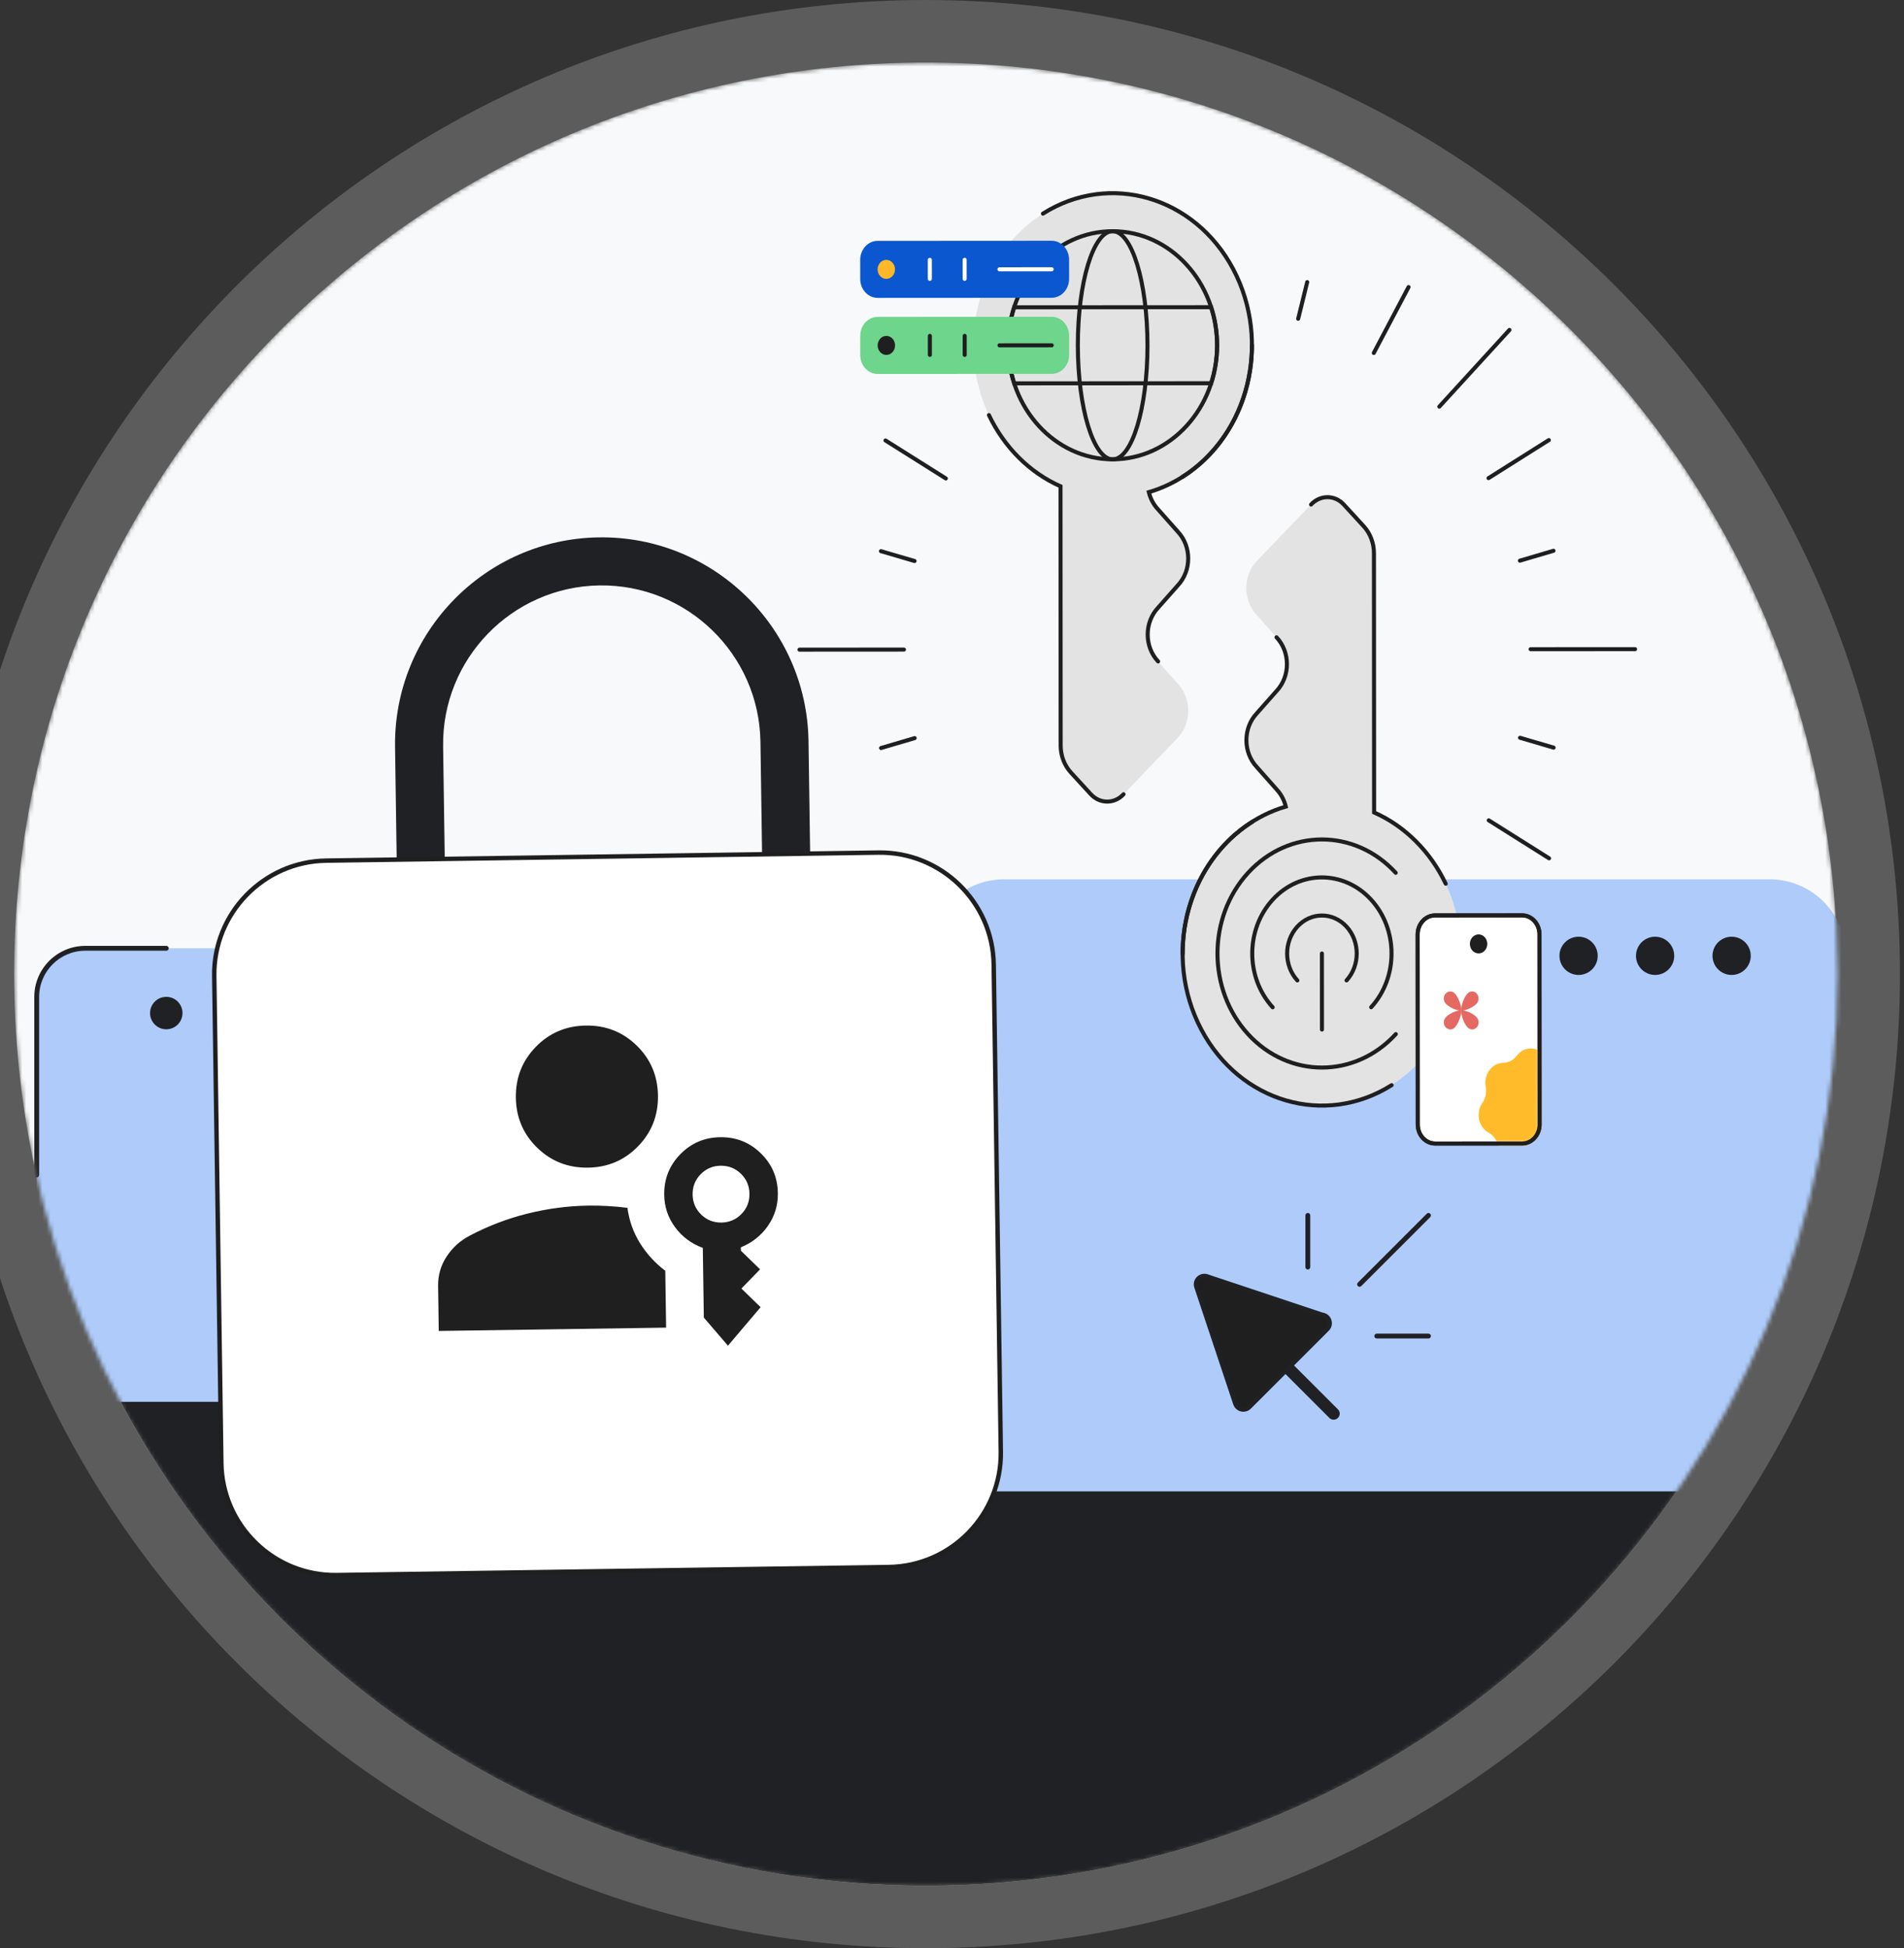 <svg width="472" height="483" viewBox="0 0 472 483" fill="none" xmlns="http://www.w3.org/2000/svg">
<rect x="0" y="0" width="472" height="483" fill="#333333" stroke="none"/>
<g opacity="0.2">
<path d="M229.5 483C362.877 483 471 374.877 471 241.5C471 108.123 362.877 0 229.5 0C96.123 0 -12 108.123 -12 241.5C-12 374.877 96.123 483 229.5 483Z" fill="white"/>
</g>
<mask id="mask0_7_102" style="mask-type:luminance" maskUnits="userSpaceOnUse" x="3" y="15" width="453" height="453">
<path d="M455.5 241.5C455.5 366.32 354.32 467.5 229.5 467.5C104.68 467.5 3.5 366.32 3.5 241.5C3.5 116.68 104.68 15.5 229.5 15.5C354.32 15.5 455.5 116.68 455.5 241.5Z" fill="white"/>
</mask>
<g mask="url(#mask0_7_102)">
<path d="M229.5 467.5C354.316 467.5 455.5 366.316 455.5 241.5C455.5 116.684 354.316 15.5 229.5 15.5C104.684 15.5 3.5 116.684 3.5 241.5C3.5 366.316 104.684 467.5 229.5 467.5Z" fill="#F8F9FA"/>
<path d="M443.7 313.74C412.1 268.09 328.94 235.5 231.31 235.5C131.13 235.5 46.19 269.82 16.56 317.35C47.73 404.85 131.29 467.5 229.5 467.5C329.05 467.5 413.57 403.13 443.7 313.74Z" fill="#202124"/>
<path d="M21.15 235.1H61.3C67.95 235.1 73.35 240.49 73.35 247.15V335.49C73.35 342.14 67.96 347.54 61.3 347.54H21.14C14.49 347.54 9.09 342.15 9.09 335.49V247.15C9.1 240.5 14.49 235.1 21.15 235.1Z" fill="#AECBFA"/>
<path d="M41.22 255.18C39 255.18 37.2 253.38 37.2 251.16C37.2 248.94 39 247.14 41.22 247.14C43.44 247.14 45.24 248.94 45.24 251.16C45.24 253.38 43.44 255.18 41.22 255.18Z" fill="#202124"/>
<path d="M9.1 291.92C9.43 291.92 9.7 291.65 9.7 291.32V247.15C9.7 240.84 14.83 235.7 21.15 235.7H41.23C41.56 235.7 41.83 235.43 41.83 235.1C41.83 234.77 41.56 234.5 41.23 234.5H21.15C14.18 234.5 8.5 240.17 8.5 247.15V291.32C8.5 291.65 8.77 291.92 9.1 291.92Z" fill="#202124"/>
<path d="M457.62 369.75V236.97C457.62 226.49 449.13 218 438.65 218H248.97C238.49 218 230 226.49 230 236.97V369.75H457.62Z" fill="#AECBFA"/>
<path d="M391.33 241.71C393.95 241.71 396.07 239.59 396.07 236.97C396.07 234.35 393.95 232.23 391.33 232.23C388.71 232.23 386.59 234.35 386.59 236.97C386.59 239.59 388.71 241.71 391.33 241.71Z" fill="#202124"/>
<path d="M410.3 241.71C412.92 241.71 415.04 239.59 415.04 236.97C415.04 234.35 412.92 232.23 410.3 232.23C407.68 232.23 405.56 234.35 405.56 236.97C405.56 239.59 407.68 241.71 410.3 241.71Z" fill="#202124"/>
<path d="M429.27 241.71C431.89 241.71 434.01 239.59 434.01 236.97C434.01 234.35 431.89 232.23 429.27 232.23C426.65 232.23 424.53 234.35 424.53 236.97C424.53 239.59 426.65 241.71 429.27 241.71Z" fill="#202124"/>
<path d="M298.56 318.42L330.61 350.47" stroke="#202124" stroke-width="3" stroke-linecap="round"/>
<path d="M328.18 326.05L299.25 316.41C297.58 315.85 295.98 317.44 296.56 319.1L306.2 348.03C306.71 349.55 308.61 350 309.75 348.86L329.05 329.56C330.18 328.43 329.71 326.53 328.22 326.01L328.18 326.05Z" fill="#1F1F1F" stroke="#202124" stroke-miterlimit="10"/>
<path d="M354.12 331.84H341.3C340.97 331.84 340.7 331.57 340.7 331.24C340.7 330.91 340.97 330.64 341.3 330.64H354.12C354.45 330.64 354.72 330.91 354.72 331.24C354.72 331.57 354.45 331.84 354.12 331.84Z" fill="#202124"/>
<path d="M337.03 319.02C336.88 319.02 336.72 318.96 336.61 318.84C336.38 318.61 336.38 318.23 336.61 317.99L353.7 300.9C353.93 300.67 354.31 300.67 354.55 300.9C354.78 301.13 354.78 301.51 354.55 301.75L337.46 318.84C337.33 318.96 337.18 319.02 337.03 319.02Z" fill="#202124"/>
<path d="M324.21 314.74C323.88 314.74 323.61 314.47 323.61 314.14V301.32C323.61 300.99 323.88 300.72 324.21 300.72C324.54 300.72 324.81 300.99 324.81 301.32V314.14C324.81 314.47 324.54 314.74 324.21 314.74Z" fill="#202124"/>
<path d="M194.997 219.966C191.707 220.014 189.001 217.386 188.954 214.096L188.514 183.899C188.198 162.207 170.3 144.823 148.608 145.139C126.916 145.455 109.532 163.353 109.848 185.044L110.287 215.241C110.335 218.531 107.707 221.236 104.417 221.284C101.127 221.332 98.422 218.704 98.374 215.414L97.934 185.218C97.523 156.964 120.172 133.637 148.435 133.225C176.698 132.814 200.016 155.463 200.428 183.726L200.867 213.922C200.915 217.212 198.287 219.918 194.997 219.966Z" fill="#202124"/>
<path d="M217.751 211.376L80.882 213.368C65.321 213.595 52.886 226.398 53.112 241.959L54.87 362.726C55.097 378.287 67.9 390.722 83.461 390.496L220.329 388.503C235.89 388.277 248.326 375.474 248.099 359.913L246.341 239.146C246.115 223.585 233.312 211.149 217.751 211.376Z" fill="white"/>
<path d="M220.337 389.053L83.469 391.046C67.624 391.276 54.551 378.579 54.32 362.734L52.562 241.967C52.332 226.122 65.029 213.049 80.874 212.818L217.743 210.826C233.588 210.595 246.661 223.293 246.891 239.138L248.649 359.905C248.88 375.75 236.183 388.823 220.337 389.053ZM80.89 213.918C65.659 214.14 53.44 226.71 53.662 241.951L55.42 362.718C55.642 377.949 68.213 390.168 83.453 389.946L220.321 387.953C235.553 387.732 247.771 375.152 247.55 359.921L245.792 239.154C245.57 223.923 232.99 211.704 217.759 211.926L80.89 213.918Z" fill="#1F1F1F"/>
<path d="M145.751 289.484C140.82 289.556 136.626 287.903 133.176 284.553C129.727 281.202 127.952 277.057 127.88 272.127C127.809 267.197 129.462 263.002 132.812 259.553C136.163 256.103 140.307 254.329 145.238 254.257C150.168 254.185 154.363 255.838 157.812 259.189C161.262 262.539 163.036 266.684 163.108 271.614C163.18 276.545 161.527 280.739 158.176 284.189C154.826 287.638 150.681 289.413 145.751 289.484ZM180.455 333.619L174.478 326.657L174.226 309.382C171.397 308.333 169.09 306.616 167.35 304.248C165.602 301.882 164.701 299.218 164.658 296.231C164.601 292.327 165.918 288.962 168.618 286.191C171.319 283.411 174.616 281.997 178.538 281.94C182.461 281.883 185.807 283.2 188.578 285.9C191.358 288.601 192.772 291.898 192.829 295.82C192.872 298.799 192.05 301.487 190.371 303.913C188.692 306.33 186.445 308.095 183.647 309.245L183.659 310.07L188.42 314.694L183.796 319.454L188.556 324.078L180.482 333.6L180.455 333.619ZM178.846 303.1C180.798 303.072 182.456 302.36 183.811 300.975C185.157 299.589 185.82 297.902 185.791 295.95C185.763 293.998 185.051 292.34 183.666 290.986C182.28 289.64 180.593 288.977 178.641 289.006C176.689 289.034 175.031 289.746 173.677 291.131C172.331 292.516 171.668 294.204 171.697 296.156C171.725 298.108 172.437 299.765 173.822 301.12C175.207 302.466 176.885 303.129 178.846 303.1ZM155.539 299.452C155.97 302.645 157.021 305.572 158.664 308.225C160.315 310.859 162.402 313.148 164.923 315.063L165.128 329.149L108.768 329.969L108.605 318.816C108.566 316.159 109.273 313.71 110.735 311.498C112.197 309.286 114.079 307.581 116.417 306.365C120.992 303.943 125.778 302.122 130.728 300.886C135.687 299.65 140.746 298.971 145.897 298.896C147.464 298.873 149.078 298.914 150.711 299.009C152.371 299.095 153.959 299.255 155.539 299.452Z" fill="#1F1F1F"/>
</g>
<path d="M293.177 236.402C293.189 257.222 308.659 274.098 327.723 274.087C346.786 274.076 362.237 257.182 362.225 236.361C362.215 220.537 353.285 207.004 340.627 201.414L340.59 137.138C340.588 134.64 339.68 132.237 338.061 130.471L333.128 125.089C330.882 122.639 327.257 122.641 325.004 125.07L311.526 139.123C308.087 142.801 308.09 148.775 311.534 152.449L316.435 157.973C319.879 161.647 319.882 167.621 316.443 171.299L311.548 176.828C308.109 180.507 308.112 186.48 311.556 190.155L316.457 195.678C317.601 196.903 318.357 198.387 318.736 199.942C304.001 204.251 293.156 218.928 293.166 236.378L293.177 236.402Z" fill="#E3E3E3"/>
<path d="M316.446 157.996C319.89 161.671 319.893 167.645 316.454 171.323L311.559 176.852C308.119 180.53 308.123 186.504 311.567 190.178L316.468 195.702C317.612 196.926 318.368 198.411 318.747 199.966C304.012 204.275 293.167 218.951 293.177 236.402" stroke="#1F1F1F" stroke-linecap="round"/>
<path d="M358.385 219.09C354.604 211.127 348.3 204.815 340.638 201.426L340.6 137.15C340.599 134.652 339.691 132.249 338.072 130.482L333.138 125.1C330.893 122.651 327.268 122.653 325.014 125.082" stroke="#1F1F1F" stroke-linecap="round"/>
<path d="M344.982 269.034C328.47 279.459 307.353 273.286 297.817 255.263C288.269 237.229 293.92 214.167 310.42 203.753" stroke="#1F1F1F" stroke-linecap="round"/>
<path d="M310.351 85.582C310.339 64.762 294.869 47.886 275.806 47.897C256.742 47.908 241.292 64.802 241.304 85.622C241.313 101.447 250.243 114.98 262.902 120.57L262.939 184.845C262.941 187.343 263.848 189.747 265.467 191.513L270.401 196.895C272.646 199.345 276.271 199.342 278.525 196.914L292.003 182.861C295.442 179.183 295.438 173.209 291.995 169.534L287.093 164.011C283.65 160.337 283.646 154.363 287.086 150.684L291.981 145.155C295.42 141.477 295.417 135.503 291.973 131.829L287.072 126.306C285.927 125.081 285.171 123.597 284.793 122.042C299.527 117.732 310.372 103.056 310.362 85.606L310.351 85.582Z" fill="#E3E3E3"/>
<path d="M287.093 163.987C283.65 160.313 283.646 154.339 287.086 150.661L291.981 145.132C295.42 141.454 295.416 135.48 291.973 131.805L287.071 126.282C285.927 125.057 285.171 123.573 284.793 122.018C299.527 117.709 310.372 103.033 310.362 85.582" stroke="#1F1F1F" stroke-linecap="round"/>
<path d="M245.155 102.906C248.935 110.869 255.24 117.181 262.902 120.57L262.939 184.845C262.941 187.343 263.848 189.747 265.467 191.513L270.401 196.895C272.647 199.345 276.271 199.342 278.525 196.914" stroke="#1F1F1F" stroke-linecap="round"/>
<path d="M258.547 52.962C275.058 42.536 296.175 48.71 305.712 66.732C315.26 84.766 309.609 107.829 293.108 118.243" stroke="#1F1F1F" stroke-linecap="round"/>
<path d="M275.844 113.881C290.144 113.873 301.729 101.205 301.72 85.587C301.711 69.969 290.111 57.315 275.811 57.323C261.511 57.332 249.926 69.999 249.935 85.617C249.944 101.235 261.544 113.89 275.844 113.881Z" stroke="#1F1F1F" stroke-miterlimit="10"/>
<path d="M275.844 113.881C280.611 113.878 284.468 101.215 284.458 85.597C284.449 69.979 280.578 57.32 275.811 57.323C271.044 57.326 267.188 69.989 267.197 85.607C267.206 101.225 271.077 113.884 275.844 113.881Z" stroke="#1F1F1F" stroke-miterlimit="10"/>
<path d="M251.407 76.19C250.46 79.136 249.933 82.306 249.935 85.617C249.937 88.928 250.467 92.097 251.418 95.043L300.248 95.014C301.195 92.068 301.722 88.898 301.72 85.587C301.718 82.276 301.188 79.107 300.237 76.162L251.407 76.19Z" stroke="#1F1F1F" stroke-miterlimit="10"/>
<path d="M345.998 216.387C335.882 205.352 319.484 205.362 309.381 216.408C299.279 227.455 299.289 245.365 309.404 256.4C319.52 267.434 335.918 267.425 346.021 256.378" stroke="#1F1F1F" stroke-linecap="round"/>
<path d="M339.911 249.713C346.649 242.344 346.642 230.408 339.895 223.048C333.148 215.687 322.219 215.694 315.481 223.062C308.742 230.43 308.749 242.366 315.496 249.727" stroke="#1F1F1F" stroke-linecap="round"/>
<path d="M333.811 243.059C337.175 239.381 337.172 233.407 333.803 229.732C330.435 226.058 324.965 226.061 321.601 229.739C318.238 233.418 318.241 239.392 321.609 243.066" stroke="#1F1F1F" stroke-linecap="round"/>
<path d="M327.701 236.393L327.712 255.246" stroke="#1F1F1F" stroke-linecap="round"/>
<path d="M377.323 226.938L355.746 226.951C353.363 226.952 351.432 229.063 351.433 231.666L351.461 278.798C351.462 281.401 353.396 283.51 355.779 283.509L377.356 283.496C379.74 283.495 381.67 281.383 381.669 278.78L381.641 231.649C381.64 229.046 379.707 226.937 377.323 226.938Z" fill="white" stroke="#1F1F1F" stroke-miterlimit="10"/>
<path d="M366.54 236.371C367.732 236.37 368.697 235.314 368.696 234.013C368.696 232.711 367.729 231.657 366.537 231.657C365.346 231.658 364.38 232.714 364.381 234.015C364.382 235.317 365.348 236.371 366.54 236.371Z" fill="#1F1F1F"/>
<path d="M260.719 78.541L217.565 78.566C215.181 78.568 213.251 80.679 213.252 83.282L213.255 87.995C213.256 90.598 215.19 92.707 217.573 92.706L260.728 92.681C263.111 92.679 265.042 90.568 265.04 87.965L265.038 83.252C265.036 80.649 263.103 78.54 260.719 78.541Z" fill="#6DD58C"/>
<path d="M219.728 87.991C220.92 87.991 221.885 86.935 221.884 85.634C221.884 84.332 220.917 83.278 219.725 83.278C218.534 83.279 217.568 84.335 217.569 85.636C217.57 86.938 218.536 87.992 219.728 87.991Z" fill="#1F1F1F"/>
<path d="M230.514 83.272L230.517 87.985" stroke="#1F1F1F" stroke-miterlimit="10" stroke-linecap="round"/>
<path d="M239.145 83.267L239.148 87.98" stroke="#1F1F1F" stroke-miterlimit="10" stroke-linecap="round"/>
<path d="M247.777 85.618L260.723 85.611" stroke="#1F1F1F" stroke-miterlimit="10" stroke-linecap="round"/>
<path d="M260.708 59.689L217.554 59.714C215.17 59.715 213.24 61.826 213.241 64.429L213.244 69.143C213.245 71.746 215.179 73.855 217.562 73.853L260.717 73.828C263.1 73.827 265.031 71.715 265.029 69.112L265.027 64.399C265.025 61.796 263.092 59.687 260.708 59.689Z" fill="#0B57D0"/>
<path d="M219.717 69.139C220.909 69.138 221.874 68.082 221.873 66.781C221.873 65.479 220.906 64.425 219.714 64.426C218.523 64.426 217.557 65.482 217.558 66.784C217.559 68.085 218.525 69.139 219.717 69.139Z" fill="#FFB829"/>
<path d="M230.503 64.419L230.506 69.132" stroke="white" stroke-miterlimit="10" stroke-linecap="round"/>
<path d="M239.134 64.414L239.137 69.127" stroke="white" stroke-miterlimit="10" stroke-linecap="round"/>
<path d="M247.766 66.766L260.712 66.758" stroke="white" stroke-miterlimit="10" stroke-linecap="round"/>
<path d="M369.007 118.54L383.954 109.105" stroke="#1F1F1F" stroke-miterlimit="10" stroke-linecap="round"/>
<path d="M369.056 203.377L384.015 212.795" stroke="#1F1F1F" stroke-miterlimit="10" stroke-linecap="round"/>
<path d="M234.472 118.618L219.514 109.201" stroke="#1F1F1F" stroke-miterlimit="10" stroke-linecap="round"/>
<path d="M224.086 161.043L198.193 161.058" stroke="#1F1F1F" stroke-miterlimit="10" stroke-linecap="round"/>
<path d="M379.443 160.952L405.335 160.937" stroke="#1F1F1F" stroke-miterlimit="10" stroke-linecap="round"/>
<path d="M356.805 100.814L374.196 81.798" stroke="#1F1F1F" stroke-miterlimit="10" stroke-linecap="round"/>
<path d="M226.716 139.09L218.386 136.644" stroke="#1F1F1F" stroke-miterlimit="10" stroke-linecap="round"/>
<path d="M226.742 182.993L218.415 185.449" stroke="#1F1F1F" stroke-miterlimit="10" stroke-linecap="round"/>
<path d="M376.812 182.906L385.142 185.352" stroke="#1F1F1F" stroke-miterlimit="10" stroke-linecap="round"/>
<path d="M376.787 139.002L385.114 136.547" stroke="#1F1F1F" stroke-miterlimit="10" stroke-linecap="round"/>
<path d="M321.816 79.036L324.055 69.938" stroke="#1F1F1F" stroke-miterlimit="10" stroke-linecap="round"/>
<path d="M340.561 87.509L349.182 71.172" stroke="#1F1F1F" stroke-miterlimit="10" stroke-linecap="round"/>
<path d="M366.073 248.802C364.811 250.181 362.406 250.701 362.233 250.513C362.06 250.324 362.533 247.696 363.795 246.317C364.42 245.633 365.445 245.633 366.071 246.316C366.697 246.999 366.698 248.118 366.073 248.802Z" fill="#E46962"/>
<path d="M358.393 252.223C359.655 250.844 362.06 250.324 362.233 250.513C362.406 250.701 361.932 253.329 360.671 254.708C360.035 255.392 359.021 255.393 358.395 254.71C357.768 254.027 357.768 252.907 358.393 252.223Z" fill="#E46962"/>
<path d="M363.8 254.706C362.537 253.329 362.06 250.701 362.233 250.513C362.405 250.324 364.812 250.841 366.075 252.219C366.701 252.902 366.701 254.021 366.076 254.705C365.451 255.389 364.437 255.389 363.8 254.706Z" fill="#E46962"/>
<path d="M360.666 246.319C361.929 247.697 362.405 250.324 362.233 250.513C362.06 250.701 359.654 250.184 358.391 248.806C357.754 248.123 357.754 247.004 358.39 246.32C359.015 245.636 360.029 245.636 360.666 246.319Z" fill="#E46962"/>
<mask id="mask1_7_102" style="mask-type:luminance" maskUnits="userSpaceOnUse" x="351" y="226" width="31" height="58">
<path d="M377.323 226.938L355.746 226.951C353.363 226.952 351.432 229.063 351.433 231.666L351.461 278.798C351.462 281.401 353.396 283.51 355.779 283.509L377.356 283.496C379.74 283.495 381.67 281.383 381.669 278.78L381.641 231.649C381.64 229.046 379.707 226.937 377.323 226.938Z" fill="white"/>
</mask>
<g mask="url(#mask1_7_102)">
<path d="M376.038 261.71C377.817 259.341 381.183 259.339 382.964 261.706C383.796 262.813 385.048 263.472 386.364 263.495C389.169 263.541 391.264 266.414 390.683 269.408C390.414 270.81 390.728 272.294 391.527 273.425C393.243 275.851 392.501 279.434 389.988 280.802C388.813 281.439 387.95 282.63 387.638 284.02C386.971 287.002 383.94 288.594 381.393 287.311C380.206 286.711 378.815 286.712 377.628 287.314C375.083 288.599 372.05 287.01 371.38 284.03C371.066 282.64 370.202 281.45 369.026 280.814C366.511 279.449 365.765 275.867 367.479 273.439C368.276 272.308 368.588 270.823 368.318 269.421C367.734 266.428 369.825 263.552 372.63 263.503C373.935 263.479 375.197 262.818 376.027 261.71L376.038 261.71Z" fill="#FFBB29"/>
</g>
<path d="M377.323 226.938L355.746 226.951C353.363 226.952 351.432 229.063 351.433 231.666L351.461 278.798C351.462 281.401 353.396 283.51 355.779 283.509L377.356 283.496C379.74 283.495 381.67 281.383 381.669 278.78L381.641 231.649C381.64 229.046 379.707 226.937 377.323 226.938Z" stroke="#1F1F1F" stroke-miterlimit="10"/>
</svg>
